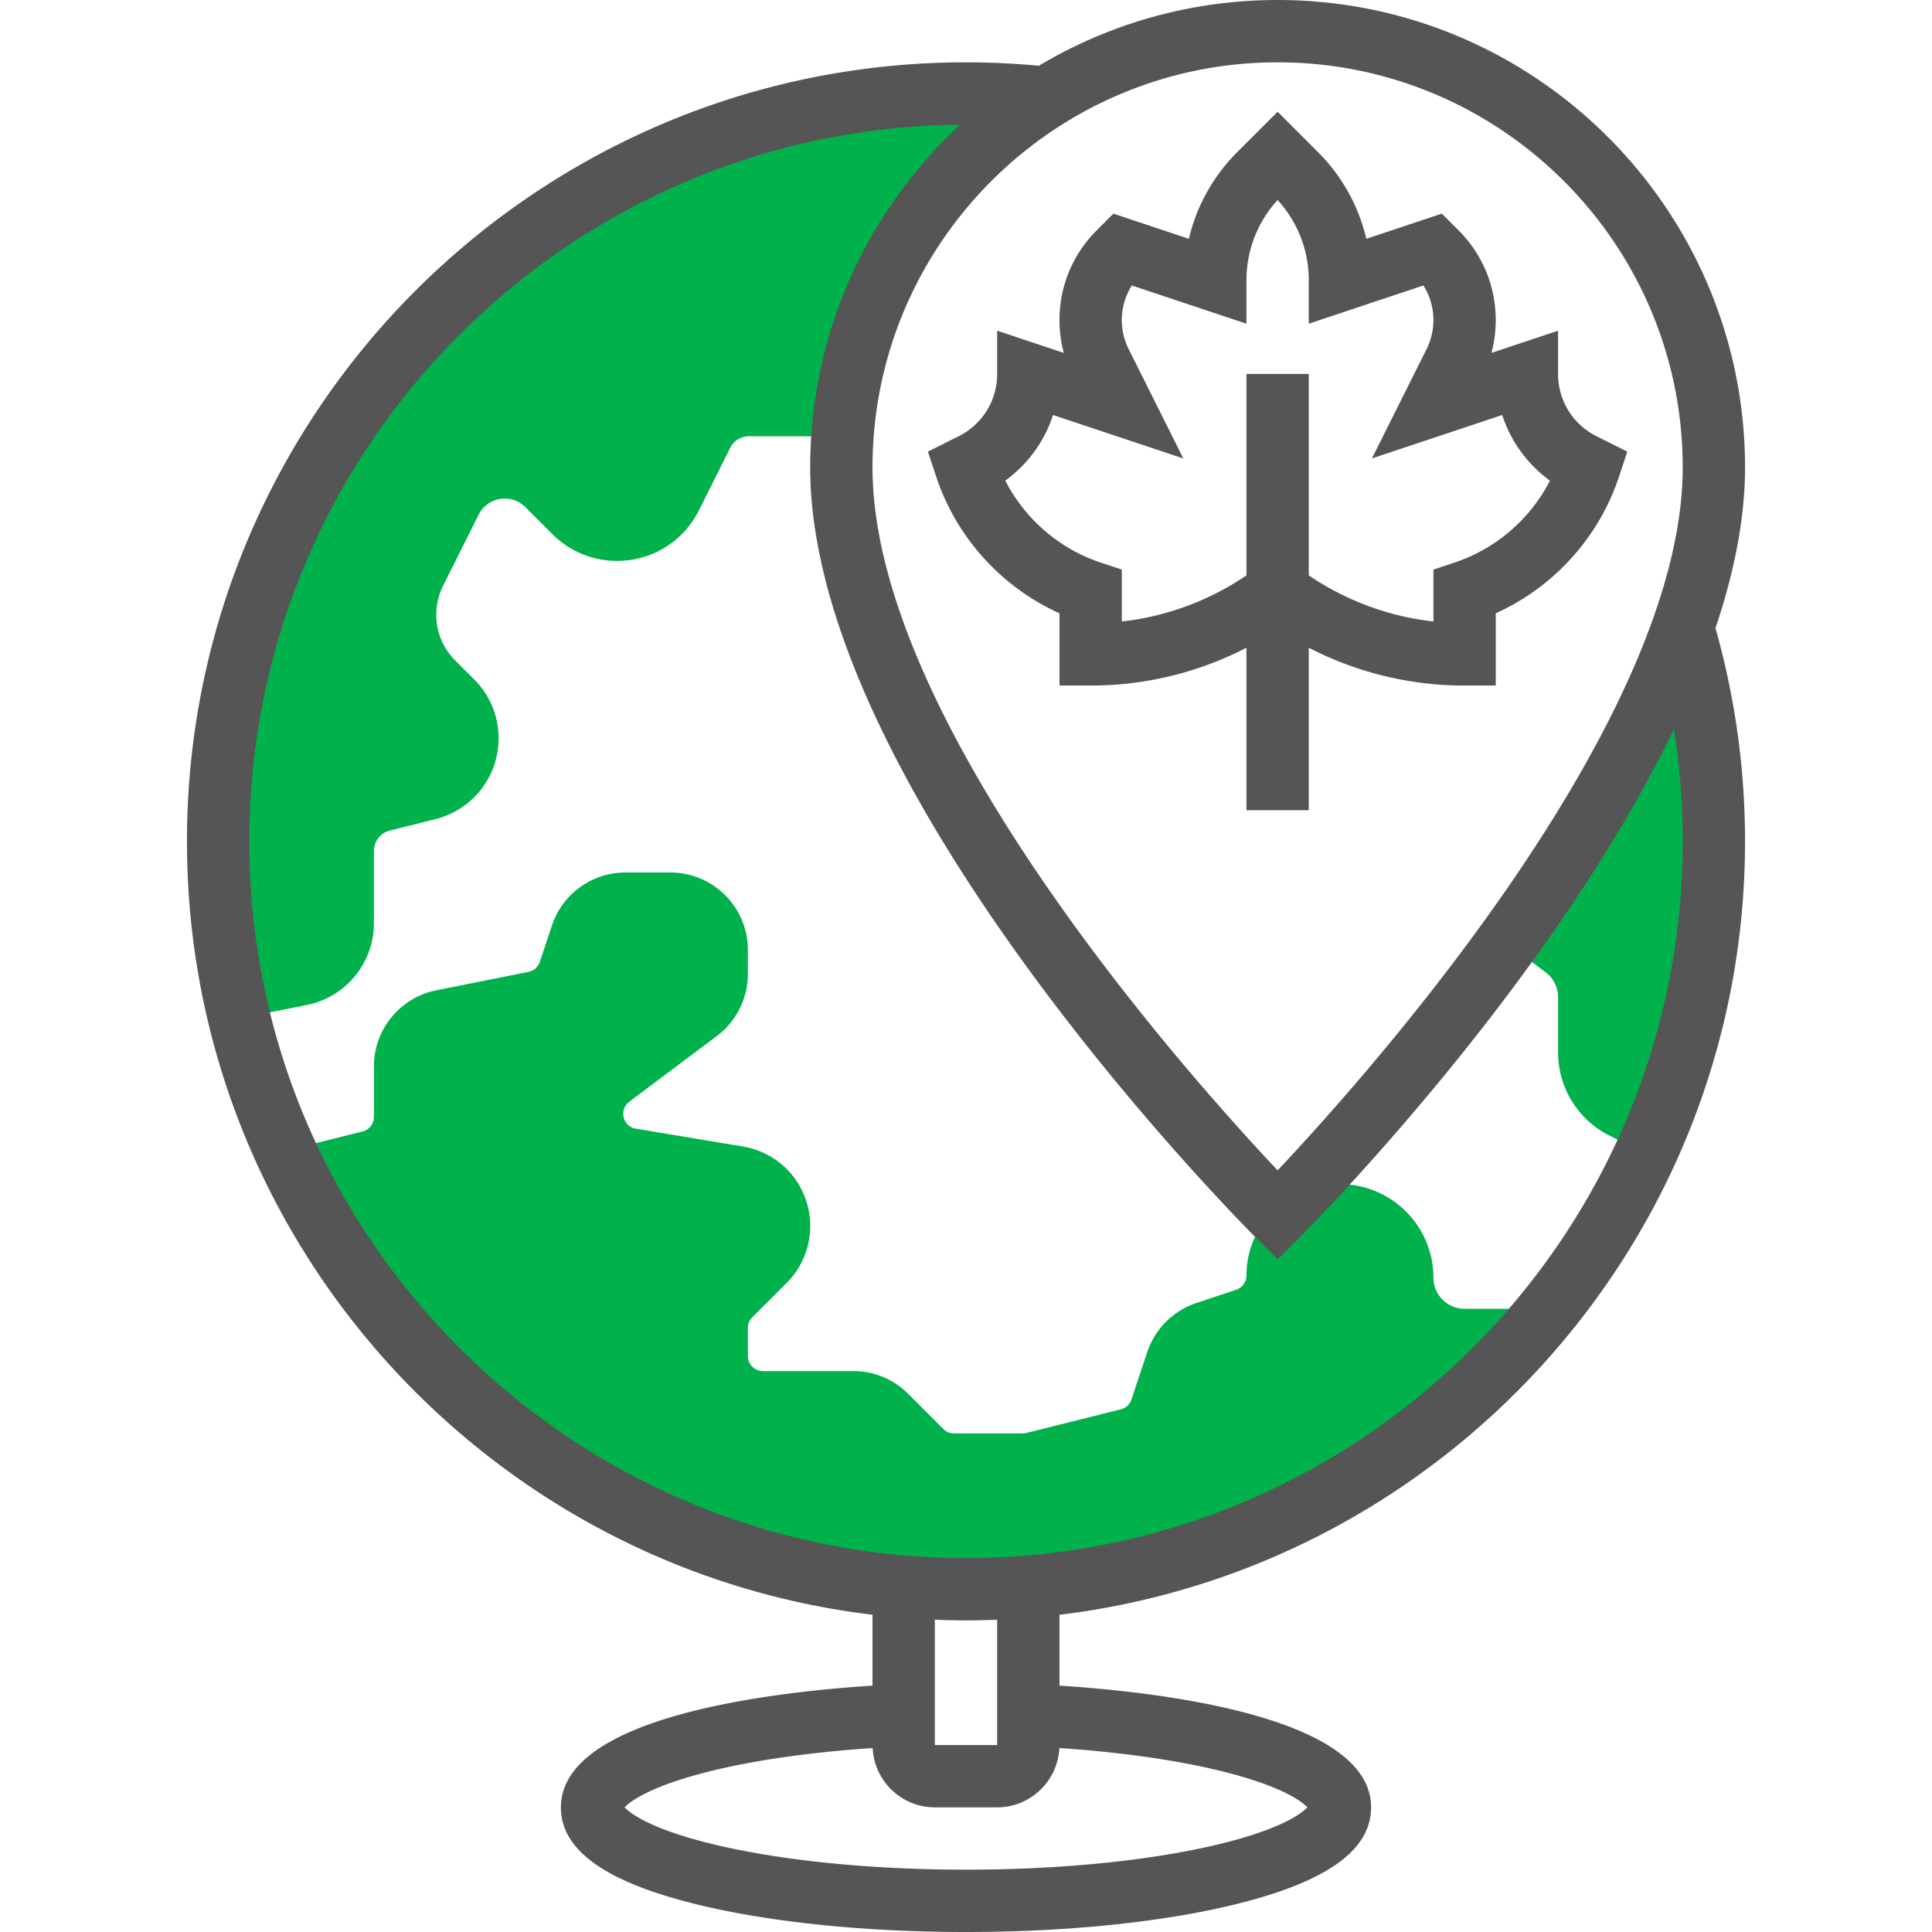 <svg xmlns="http://www.w3.org/2000/svg" version="1.1" xmlns:xlink="http://www.w3.org/1999/xlink" width="512" height="512" x="0" y="0" viewBox="0 0 400 496" style="enable-background:new 0 0 512 512" xml:space="preserve" class=""><g><path fill="#00b14c" d="M320 328c0-13.233-10.767-24-24-24h-.561c-3.495 0-6.811.774-9.793 2.152C282.078 309.921 280 312 280 312s-.397-.398-1.119-1.135C274.632 315.11 272 320.973 272 327.44a3.871 3.871 0 0 1-2.651 3.678l-10.245 3.416a19.974 19.974 0 0 0-12.571 12.57l-4.061 12.181a3.856 3.856 0 0 1-2.737 2.536l-24.254 6.063a3.894 3.894 0 0 1-.942.116H196.92a3.845 3.845 0 0 1-2.741-1.136l-9.043-9.043A19.75 19.75 0 0 0 171.08 352h-23.203a3.881 3.881 0 0 1-3.877-3.877v-7.203c0-1.036.403-2.01 1.136-2.741l8.807-8.807a20.552 20.552 0 0 0 6.058-14.626 20.622 20.622 0 0 0-17.284-20.404l-27.476-4.578a3.866 3.866 0 0 1-3.24-3.825c0-1.214.58-2.374 1.551-3.102l22.498-16.873c4.979-3.733 7.951-9.679 7.951-15.902v-6.185c0-10.96-8.917-19.877-19.877-19.877h-11.563a19.852 19.852 0 0 0-18.857 13.591l-3.113 9.341a3.884 3.884 0 0 1-2.918 2.575l-23.693 4.739C54.72 256.098 48 264.295 48 273.737v12.989a3.872 3.872 0 0 1-2.937 3.762l-19.894 4.973C55.39 361.846 122.303 408 200 408c60.629 0 114.685-28.111 149.872-72H328c-4.411 0-8-3.589-8-8zM220.524 25.089l-.006-.005A193.954 193.954 0 0 0 200 24C93.961 24 8 109.961 8 216c0 15.669 1.891 30.894 5.432 45.473l.025-.006 17.348-3.47C40.769 256.006 48 247.185 48 237.023v-18.569a5.383 5.383 0 0 1 4.082-5.229l11.717-2.93A21.356 21.356 0 0 0 80 189.546a21.25 21.25 0 0 0-6.265-15.125l-4.871-4.871A16.497 16.497 0 0 1 64 157.809c0-2.563.606-5.132 1.753-7.426l9.118-18.236a7.46 7.46 0 0 1 6.709-4.146c2.003 0 3.887.78 5.303 2.197l6.92 6.92a23.351 23.351 0 0 0 16.617 6.883c8.958 0 17.013-4.978 21.02-12.991l8.015-16.029a5.36 5.36 0 0 1 4.821-2.979h24.012c2.587-36.655 22.81-68.434 52.236-86.913zM384.021 161.073c-9.786 27.719-27.288 56.307-45.191 81.049l9.97 7.479A8.037 8.037 0 0 1 352 256v14.111c0 9.149 5.084 17.375 13.267 21.466l9.224 4.613C385.725 271.786 392 244.627 392 216c0-19.085-2.784-37.519-7.969-54.919z" opacity="1" data-original="#f0bc5e"></path><path d="m198.111 112-7.895 3.947 2.193 6.583c5.18 15.537 16.778 28.246 31.59 34.921V176h8a86.949 86.949 0 0 0 40-9.707V208h16v-41.707a86.949 86.949 0 0 0 40 9.707h8v-18.549c14.812-6.675 26.41-19.384 31.59-34.921l2.193-6.583-7.894-3.947c-6.099-3.05-9.888-9.181-9.888-16V84.9l-17.108 5.703A32.703 32.703 0 0 0 336 82.191c0-8.709-3.392-16.896-9.55-23.056l-4.289-4.289-19.386 6.462c-1.954-8.369-6.203-16.05-12.432-22.279L280 28.687 269.656 39.03c-6.229 6.229-10.478 13.91-12.432 22.279l-19.386-6.462-4.289 4.289c-6.158 6.159-9.55 14.347-9.55 23.056 0 2.834.377 5.67 1.108 8.412L208 84.9V96c0 6.819-3.789 12.95-9.889 16zm24.23-5.454 33.452 11.151-14.039-28.079A16.698 16.698 0 0 1 240 82.191c0-3.201.899-6.263 2.579-8.899L272 83.1V72c0-7.712 2.83-14.987 8-20.642 5.17 5.654 8 12.93 8 20.642v11.1l29.421-9.808A16.492 16.492 0 0 1 320 82.191c0 2.563-.606 5.132-1.753 7.426l-14.04 28.08 33.452-11.151a33.597 33.597 0 0 0 12.26 16.846c-5.05 9.835-13.843 17.483-24.449 21.019l-5.47 1.824v13.319a71.031 71.031 0 0 1-31.531-11.522l-.469-.313V96h-16v51.719l-.469.313A71.007 71.007 0 0 1 240 159.554v-13.319l-5.47-1.824c-10.606-3.535-19.399-11.184-24.449-21.019a33.597 33.597 0 0 0 12.26-16.846z" fill="#555555" opacity="1" data-original="#000000" class=""></path><path d="M400 120C400 53.832 346.168 0 280 0c-22.383 0-43.351 6.167-61.304 16.881A203.406 203.406 0 0 0 200 16C89.72 16 0 105.72 0 216c0 102.158 76.995 186.66 176 198.555v18.193c-25.944 1.666-80 7.945-80 31.252 0 10.893 11.18 18.982 34.178 24.731C148.926 493.419 173.723 496 200 496s51.074-2.581 69.822-7.269C292.82 482.982 304 474.893 304 464c0-23.307-54.056-29.586-80-31.252v-18.193C323.005 402.66 400 318.158 400 216c0-18.606-2.558-37.004-7.591-54.734C397.167 147.153 400 133.213 400 120zm-16 0c0 65.653-81.546 156.652-104 180.461C257.546 276.652 176 185.653 176 120c0-57.346 46.654-104 104-104s104 46.654 104 104zm-96.359 343.999c-1.458 1.549-7.029 5.98-25.429 10.092C245.162 477.901 223.068 480 200 480s-45.162-2.099-62.212-5.909c-18.399-4.111-23.971-8.543-25.429-10.092 1.308-1.388 5.932-5.093 20.262-8.841 11.749-3.072 26.936-5.291 43.418-6.382C176.448 457.237 183.44 464 192 464h16c8.56 0 15.552-6.763 15.961-15.223 16.482 1.09 31.669 3.309 43.418 6.382 14.33 3.747 18.954 7.452 20.262 8.84zM208 448h-16v-32.174c2.655.105 5.32.174 8 .174s5.345-.069 8-.174zm176-232c0 101.458-82.542 184-184 184S16 317.458 16 216C16 115.047 97.725 32.836 198.489 32.019 174.833 53.952 160 85.274 160 120c0 82.366 109.675 192.988 114.343 197.657l5.657 5.656 5.657-5.656c3.462-3.463 64.69-65.223 96.087-130.504A185.427 185.427 0 0 1 384 216z" fill="#555555" opacity="1" data-original="#000000" class=""></path></g></svg>